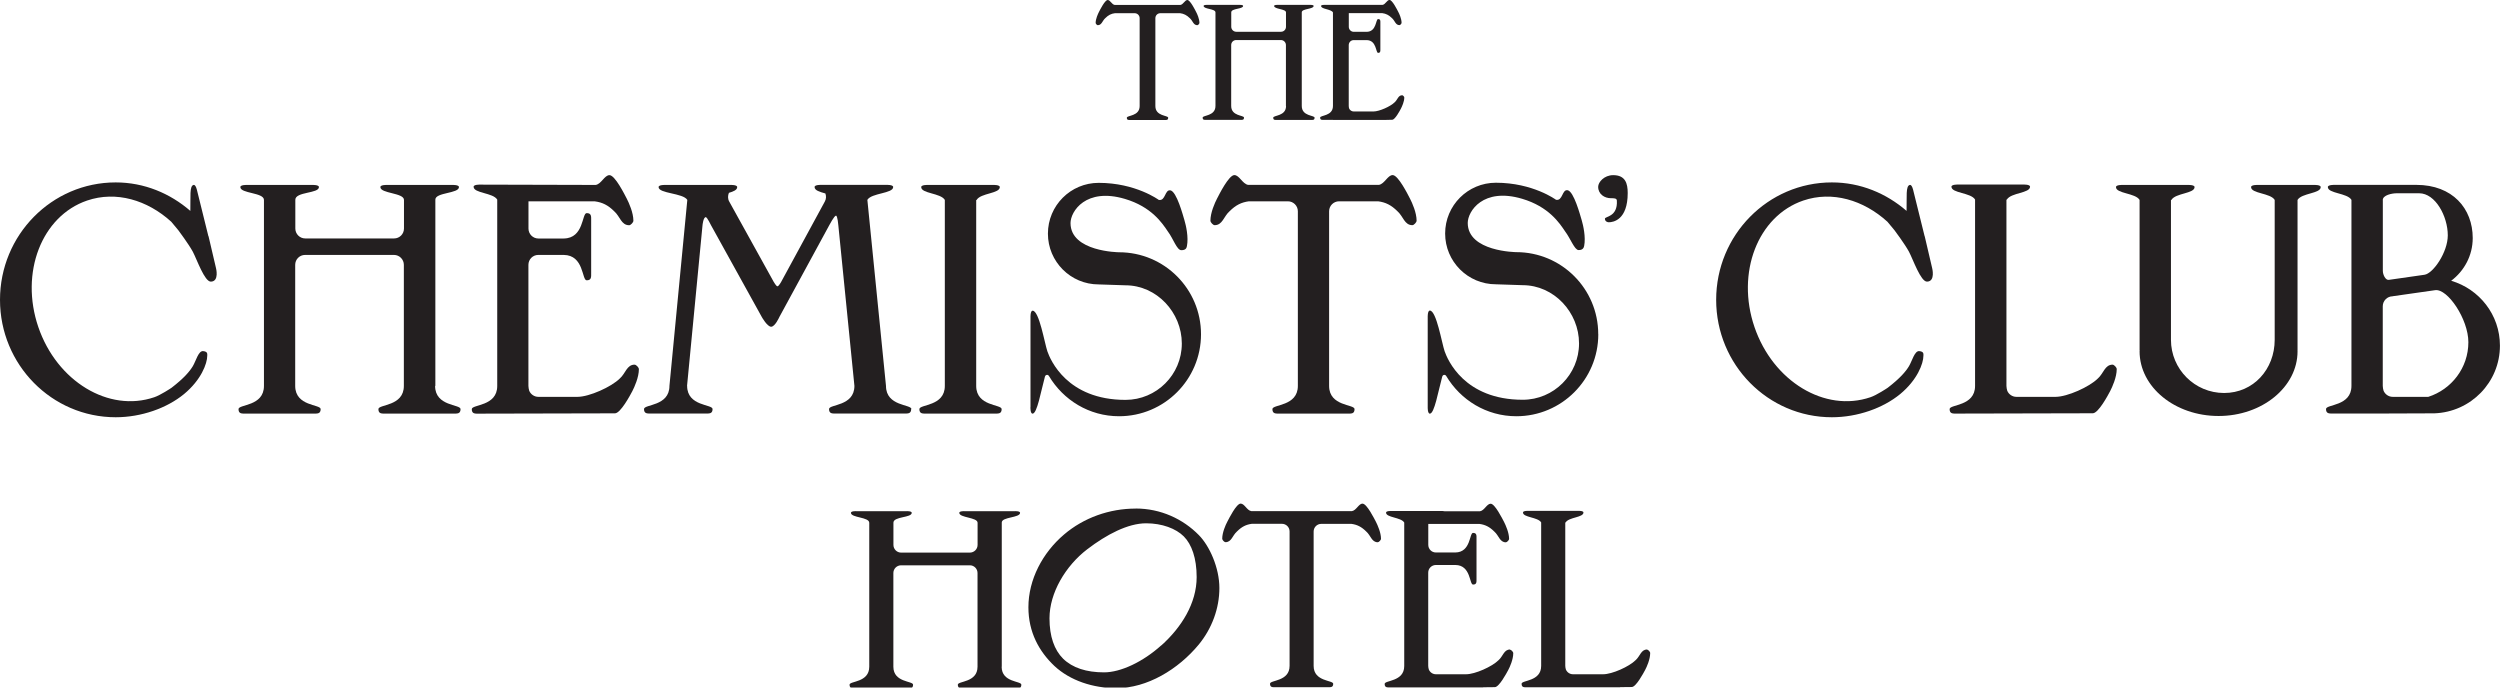 <svg width="400" height="110" viewBox="0 0 400 110" fill="none" xmlns="http://www.w3.org/2000/svg">
<g clip-path="url(#clip0_21434_9688)">
<path d="M185.677 2.112H188.818C189.414 2.193 189.869 2.415 190.374 2.911C190.848 3.325 190.929 4.032 191.576 4.032C191.687 4.032 191.909 3.81 191.909 3.668C191.909 3.022 191.555 2.233 191.374 1.9C191.202 1.566 190.424 0 189.98 0C189.586 0 189.323 0.718 188.869 0.788H178.343C177.889 0.718 177.636 0 177.232 0C176.788 0 176.01 1.566 175.838 1.9C175.667 2.233 175.303 3.022 175.303 3.668C175.303 3.81 175.525 4.032 175.636 4.032C176.283 4.032 176.364 3.335 176.838 2.911C177.343 2.405 177.798 2.183 178.394 2.112H181.545C181.99 2.112 182.343 2.466 182.343 2.911V16.968C182.343 18.625 180.293 18.433 180.293 18.837C180.293 19.242 180.576 19.201 180.889 19.201H180.97H182.343H184.859H186.232H186.313C186.626 19.201 186.909 19.242 186.909 18.837C186.909 18.433 184.859 18.635 184.859 16.968V2.911C184.859 2.466 185.212 2.112 185.657 2.112H185.677Z" fill="#231F20"/>
<path d="M213.283 19.191H215.798H220.535C220.556 19.191 220.586 19.191 220.606 19.191H221.545C222.03 19.171 222.525 19.161 222.758 19.161C223.202 19.161 223.98 17.706 224.151 17.372C224.323 17.039 224.687 16.25 224.687 15.604C224.687 15.462 224.465 15.24 224.353 15.24C223.707 15.24 223.626 15.937 223.151 16.362C222.485 17.029 220.697 17.837 219.747 17.837H216.596C216.263 17.837 215.98 17.635 215.859 17.352C215.828 17.231 215.798 17.11 215.798 16.958V7.216C215.798 6.771 216.151 6.417 216.596 6.417H218.646C220.283 6.427 220.101 8.459 220.495 8.459C220.889 8.459 220.859 8.176 220.859 7.863V7.782V5.154V3.729V3.648C220.859 3.335 220.899 3.052 220.495 3.052C220.091 3.052 220.283 5.083 218.646 5.093H216.606C216.162 5.093 215.808 4.73 215.808 4.295V2.102H221.162C221.758 2.183 222.212 2.405 222.717 2.901C223.192 3.315 223.273 4.022 223.919 4.022C224.03 4.022 224.252 3.8 224.252 3.658C224.252 3.012 223.899 2.223 223.717 1.89C223.545 1.556 222.768 -0.01 222.323 -0.01C221.929 -0.01 221.667 0.708 221.212 0.778H213.283H211.909C211.909 0.778 211.374 0.758 211.374 0.95C211.374 1.486 212.939 1.425 213.273 1.981V16.948C213.273 18.605 211.222 18.413 211.222 18.817C211.222 19.222 211.505 19.181 211.818 19.181H211.899H213.273L213.283 19.191Z" fill="#231F20"/>
<path d="M255.717 53.461C255.717 46.215 249.848 40.343 242.606 40.343C242.606 40.343 234.838 40.272 234.838 35.674C234.838 33.804 237.293 29.954 243.535 31.803C247.808 33.067 249.525 35.694 250.414 37.018C251.273 38.15 251.919 39.989 252.566 40.01C253.212 40.03 253.404 39.666 253.465 39.353C253.747 37.938 253.313 36.038 253.071 35.229C252.828 34.421 251.818 30.631 250.828 30.439C249.909 30.257 250.061 32.188 248.96 31.965C248.96 31.965 245.273 29.237 239.343 29.237C234.848 29.237 231.222 32.875 231.222 37.362C231.222 41.849 234.859 45.487 239.343 45.487L243.636 45.629C248.616 45.629 252.646 49.964 252.646 54.946C252.646 59.928 248.596 63.961 243.636 63.961C234.273 63.961 231.606 57.533 231.141 56.209C230.697 54.916 229.828 49.691 228.778 49.691C228.394 49.691 228.434 50.752 228.434 50.752V55.977V65.123C228.434 65.123 228.394 66.184 228.778 66.184C229.505 66.184 230.101 62.667 230.758 60.252C230.778 60.171 230.859 60.029 231.01 59.989C231.162 59.949 231.323 60.019 231.404 60.171C233.687 64.001 237.828 66.598 242.616 66.598C249.859 66.598 255.727 60.727 255.727 53.481L255.717 53.461Z" fill="#231F20"/>
<path d="M257.747 31.713C258.242 31.713 258.677 31.713 258.697 32.087C258.859 34.724 256.788 34.613 256.788 34.987C256.788 35.442 257.202 35.563 257.404 35.563C258.101 35.563 260.434 35.209 260.434 30.884C260.434 29.348 260.061 28.024 258.111 28.024C256.667 28.024 255.707 29.146 255.707 29.883C255.707 31.086 256.747 31.713 257.737 31.713H257.747Z" fill="#231F20"/>
<path d="M101.556 58.342C100.273 58.342 100.111 59.736 99.162 60.565C97.828 61.899 94.283 63.496 92.394 63.496H86.141C85.485 63.496 84.919 63.092 84.677 62.526C84.616 62.283 84.546 62.041 84.546 61.748V42.374C84.546 41.495 85.252 40.788 86.121 40.788H90.192C93.455 40.818 93.081 44.85 93.869 44.85C94.657 44.85 94.586 44.294 94.586 43.668V43.506V38.282V35.442V35.28C94.586 34.653 94.657 34.098 93.869 34.098C93.081 34.098 93.455 38.13 90.192 38.16H86.131C85.263 38.16 84.556 37.443 84.556 36.574V32.218H95.192C96.374 32.38 97.283 32.814 98.283 33.815C99.222 34.643 99.394 36.038 100.677 36.038C100.899 36.038 101.343 35.593 101.343 35.32C101.343 34.037 100.636 32.471 100.293 31.804C99.95 31.147 98.404 28.024 97.515 28.024C96.717 28.024 96.222 29.439 95.313 29.59L76.838 29.54C76.838 29.54 75.778 29.499 75.778 29.883C75.778 30.934 78.889 30.823 79.556 31.935V61.758C79.556 65.052 75.485 64.678 75.485 65.466C75.485 66.255 76.04 66.184 76.667 66.184C76.667 66.184 97.929 66.133 98.394 66.133C99.283 66.133 100.828 63.243 101.172 62.586C101.515 61.929 102.222 60.353 102.222 59.069C102.222 58.786 101.778 58.352 101.556 58.352V58.342Z" fill="#231F20"/>
<path d="M69.657 61.748C69.657 61.748 69.657 33.107 69.657 31.935C69.657 30.763 73.434 30.985 73.434 29.934C73.434 29.55 72.374 29.59 72.374 29.59H61.919C61.919 29.59 60.859 29.55 60.859 29.934C60.859 30.985 64.636 30.833 64.636 31.985V36.563C64.636 37.443 63.929 38.15 63.061 38.15H48.828C47.96 38.15 47.252 37.433 47.252 36.563C47.252 36.563 47.252 32.935 47.252 31.965C47.252 30.651 51.03 30.985 51.03 29.934C51.03 29.55 49.97 29.59 49.97 29.59H39.515C39.515 29.59 38.455 29.55 38.455 29.934C38.455 30.985 42.232 30.783 42.232 31.985V61.748C42.232 65.042 38.162 64.668 38.162 65.456C38.162 66.245 38.717 66.174 39.343 66.174H50.121C50.748 66.174 51.303 66.245 51.303 65.456C51.303 64.668 47.232 65.042 47.232 61.748V42.374C47.232 41.495 47.939 40.788 48.808 40.788H63.04C63.909 40.788 64.616 41.505 64.616 42.374V61.748C64.616 65.042 60.545 64.668 60.545 65.456C60.545 66.245 61.101 66.174 61.727 66.174H72.505C73.131 66.174 73.687 66.245 73.687 65.456C73.687 64.668 69.616 65.042 69.616 61.748H69.657Z" fill="#231F20"/>
<path d="M199.798 32.208H206.061C206.939 32.208 207.657 32.925 207.657 33.804V61.747C207.657 65.042 203.586 64.668 203.586 65.456C203.586 66.245 204.141 66.174 204.768 66.174H204.929H207.657H212.657H215.384H215.546C216.172 66.174 216.727 66.255 216.727 65.456C216.727 64.658 212.657 65.042 212.657 61.747V33.804C212.657 32.925 213.374 32.208 214.253 32.208H220.505C221.687 32.369 222.596 32.804 223.596 33.804C224.535 34.633 224.707 36.028 225.99 36.028C226.212 36.028 226.657 35.583 226.657 35.31C226.657 34.027 225.95 32.46 225.606 31.793C225.263 31.136 223.717 28.014 222.828 28.014C222.03 28.014 221.535 29.428 220.626 29.58H199.697C198.798 29.428 198.293 28.014 197.495 28.014C196.606 28.014 195.061 31.126 194.717 31.793C194.374 32.45 193.667 34.027 193.667 35.31C193.667 35.593 194.111 36.028 194.333 36.028C195.616 36.028 195.778 34.633 196.727 33.804C197.727 32.804 198.636 32.369 199.818 32.208H199.798Z" fill="#231F20"/>
<path d="M145.828 65.456C145.828 64.668 141.758 65.042 141.758 61.747L138.778 31.975C139.445 30.863 142.909 30.975 142.909 29.924C142.909 29.54 141.849 29.58 141.849 29.58H131.394C131.394 29.58 130.333 29.54 130.333 29.924C130.333 30.469 131.162 30.702 132.061 30.954C132.212 31.369 132.202 31.834 131.97 32.248L124.99 45.093C124.99 45.093 124.596 45.81 124.394 45.81C124.192 45.81 123.778 45.072 123.778 45.072L116.01 31.045L116.677 32.248C116.424 31.803 116.445 31.288 116.626 30.853C117.344 30.641 117.95 30.399 117.95 29.934C117.95 29.55 116.889 29.59 116.889 29.59H106.434C106.434 29.59 105.374 29.55 105.374 29.934C105.374 30.985 109.303 30.874 109.97 31.985L107.111 61.737C107.111 65.032 103.041 64.658 103.041 65.446C103.041 66.234 103.596 66.164 104.222 66.164H112.828C113.455 66.164 114.01 66.234 114.01 65.446C114.01 64.658 109.94 65.032 109.94 61.737H109.929L112.404 36.028C112.404 36.028 112.525 34.744 112.929 34.744C113.142 34.744 113.758 36.028 113.758 36.028L121.889 50.722C121.889 50.722 122.758 52.278 123.384 52.278C124.01 52.278 124.697 50.722 124.697 50.722L132.687 36.028C132.687 36.028 133.485 34.502 133.758 34.502C134.01 34.502 134.131 36.028 134.131 36.028L136.707 61.747C136.697 65.032 132.647 64.658 132.647 65.446C132.647 66.234 133.202 66.164 133.828 66.164H144.606C145.232 66.164 145.788 66.234 145.788 65.446L145.828 65.456Z" fill="#231F20"/>
<path d="M148.303 66.174H159.081C159.707 66.174 160.263 66.245 160.263 65.456C160.263 64.668 156.192 65.042 156.192 61.748V32.016C156.202 32.006 156.263 31.996 156.263 31.985C156.929 30.874 159.97 30.985 159.97 29.934C159.97 29.55 158.909 29.59 158.909 29.59H148.455C148.455 29.59 147.394 29.55 147.394 29.934C147.394 30.985 150.505 30.874 151.172 31.985V61.748C151.172 65.042 147.101 64.668 147.101 65.456C147.101 66.245 147.657 66.174 148.283 66.174H148.303Z" fill="#231F20"/>
<path d="M164.869 65.123C164.869 65.123 164.828 66.184 165.212 66.184C165.939 66.184 166.535 62.667 167.192 60.252C167.212 60.171 167.293 60.029 167.444 59.989C167.596 59.949 167.758 60.019 167.838 60.171C170.121 64.001 174.263 66.598 179.05 66.598C186.293 66.598 192.162 60.727 192.162 53.481C192.162 46.235 186.293 40.363 179.05 40.363C179.05 40.363 171.283 40.293 171.283 35.694C171.283 33.825 173.737 29.974 179.98 31.824C184.252 33.087 185.97 35.715 186.859 37.038C187.717 38.17 188.293 40.03 189.01 40.03C189.727 40.03 189.848 39.686 189.909 39.373C190.192 37.958 189.758 36.058 189.515 35.25C189.273 34.441 188.263 30.651 187.273 30.459C186.353 30.277 186.505 32.208 185.404 31.985C185.404 31.985 181.717 29.257 175.788 29.257C171.293 29.257 167.667 32.895 167.667 37.382C167.667 41.869 171.303 45.507 175.788 45.507L180.081 45.649C185.061 45.649 189.091 49.984 189.091 54.966C189.091 59.949 185.04 63.981 180.081 63.981C170.717 63.981 168.05 57.554 167.586 56.23C167.141 54.936 166.273 49.711 165.222 49.711C164.838 49.711 164.879 50.772 164.879 50.772V55.997V65.143L164.869 65.123Z" fill="#231F20"/>
<path d="M338.04 58.342C336.758 58.342 336.596 59.736 335.647 60.565C334.313 61.899 330.768 63.496 328.879 63.496H322.626C321.97 63.496 321.404 63.092 321.162 62.526C321.101 62.283 321.03 62.04 321.03 61.747V31.955C321.04 31.945 321.101 31.935 321.101 31.925C321.768 30.813 324.808 30.924 324.808 29.873C324.808 29.489 323.748 29.529 323.748 29.529H313.293C313.293 29.529 312.232 29.489 312.232 29.873C312.232 30.924 315.343 30.813 316.01 31.925V61.747C316.01 65.042 311.939 64.668 311.939 65.456C311.939 66.245 312.495 66.174 313.121 66.174C313.121 66.174 334.384 66.123 334.849 66.123C335.737 66.123 337.283 63.233 337.626 62.576C337.97 61.919 338.677 60.343 338.677 59.059C338.677 58.776 338.232 58.342 338.01 58.342H338.04Z" fill="#231F20"/>
<path d="M307.939 37.796L306.141 30.54C306.141 30.54 305.939 29.499 305.566 29.59C304.889 29.752 305.111 31.48 305.051 33.744C301.818 30.945 297.687 29.186 293.101 29.186C282.879 29.186 274.586 37.594 274.586 47.973C274.586 58.352 282.879 66.76 293.101 66.76C297.212 66.76 301.303 65.295 304.03 63.051C306.758 60.797 307.748 58.18 307.748 56.897C307.748 56.614 307.828 56.25 307.081 56.179C306.333 56.108 305.939 57.756 305.434 58.594C304.929 59.433 304.02 60.514 302.051 62.03C301.96 62.101 300.242 63.233 299.273 63.556C291.99 66.043 283.687 61.02 280.717 52.329C277.748 43.638 281.243 34.572 288.525 32.086C293.152 30.51 298.162 31.995 301.99 35.482C302.515 36.099 303.131 36.856 303.131 36.856C303.131 36.856 304.788 39.07 305.434 40.272C306.081 41.485 307.313 45.083 308.323 45.062C309.707 45.032 309.141 42.88 309.141 42.88L307.95 37.786L307.939 37.796Z" fill="#231F20"/>
<path d="M370.283 29.59H361.232C361.232 29.59 360.172 29.55 360.172 29.934C360.172 30.985 363.283 30.874 363.95 31.985V54.37C363.95 59.069 360.556 62.879 355.859 62.879C351.162 62.879 347.354 59.069 347.354 54.37V32.016C347.354 32.016 347.424 31.996 347.424 31.985C348.091 30.874 351.131 30.985 351.131 29.934C351.131 29.55 350.071 29.59 350.071 29.59H339.616C339.616 29.59 338.556 29.55 338.556 29.934C338.556 30.985 341.667 30.874 342.333 31.985V56.068H342.354C342.354 56.118 342.333 56.159 342.333 56.209C342.333 61.929 347.99 66.558 354.97 66.558C361.95 66.558 367.606 61.919 367.606 56.209C367.606 56.159 367.596 56.118 367.596 56.068H367.606V31.985C368.273 30.874 371.313 30.985 371.313 29.934C371.313 29.55 370.253 29.59 370.253 29.59H370.283Z" fill="#231F20"/>
<path d="M392.192 44.921C394.273 43.355 395.636 40.889 395.636 38.089C395.636 33.36 392.404 29.58 386.616 29.58H373.515C373.515 29.58 372.455 29.55 372.455 29.924C372.455 30.975 375.566 30.864 376.232 31.975V61.737C376.232 65.032 372.162 64.658 372.162 65.446C372.162 66.234 372.717 66.164 373.343 66.164H381.232L389.495 66.133C395.323 65.931 399.99 61.171 399.99 55.3C399.99 50.368 396.687 46.245 392.182 44.921H392.192ZM381.242 32.016C381.242 31.217 382.717 30.924 383.465 30.924H387.071C389.657 30.924 391.646 34.603 391.646 37.655C391.646 40.373 389.293 43.769 387.919 43.961C386.545 44.153 382.707 44.709 382.202 44.78C381.697 44.85 381.253 43.981 381.253 43.324V32.016H381.242ZM388.515 63.496H382.838C382.182 63.496 381.616 63.092 381.374 62.526C381.313 62.283 381.242 62.041 381.242 61.748V49.004C381.242 48.125 381.96 47.407 382.838 47.407H382.758C382.758 47.407 387.646 46.71 389.626 46.427C391.606 46.144 394.939 51.055 394.939 54.754C394.939 58.857 392.242 62.303 388.525 63.496H388.515Z" fill="#231F20"/>
<path d="M181.707 81.373C177.515 81.373 173.404 82.829 170.242 85.527C166.818 88.438 164.545 92.722 164.545 97.169C164.545 101.151 166.252 104.233 168.697 106.547C171.222 108.902 174.899 110.105 178.626 110.105C183.545 110.105 188.515 107.103 191.808 103.121C193.909 100.555 195.101 97.341 195.101 94.087C195.101 90.833 193.515 87.326 191.808 85.608C189.283 83.041 185.727 81.363 181.707 81.363V81.373ZM185.808 103.253C182.859 105.911 179.303 107.578 176.646 107.578C173.818 107.578 171.596 106.851 170.101 105.395C168.687 103.98 167.919 101.838 167.919 98.927C167.919 94.865 170.485 90.54 173.96 87.882C177.04 85.527 180.465 83.728 183.374 83.728C185.939 83.728 188.151 84.567 189.414 85.83C190.667 87.093 191.465 89.296 191.465 92.338C191.465 96.532 189.02 100.393 185.818 103.263L185.808 103.253Z" fill="#231F20"/>
<path d="M263.535 103.92C262.556 103.92 262.424 104.991 261.697 105.627C260.667 106.658 257.95 107.881 256.495 107.881H251.677C251.172 107.881 250.737 107.578 250.545 107.133C250.495 106.951 250.444 106.759 250.444 106.537V83.607C250.455 83.607 250.495 83.597 250.505 83.586C251.02 82.727 253.354 82.818 253.354 82C253.354 81.707 252.535 81.737 252.535 81.737H248.515H244.495C244.495 81.737 243.677 81.707 243.677 82C243.677 82.808 246.071 82.727 246.586 83.586V106.547C246.586 109.084 243.455 108.791 243.455 109.407C243.455 110.024 243.879 109.963 244.364 109.963H244.485H246.586H250.434H257.687C257.717 109.963 257.758 109.963 257.788 109.963H259.222V109.943C259.97 109.933 260.727 109.923 261.081 109.923C261.768 109.923 262.95 107.699 263.222 107.194C263.495 106.689 264.03 105.476 264.03 104.486C264.03 104.273 263.687 103.93 263.515 103.93L263.535 103.92Z" fill="#231F20"/>
<path d="M241.606 103.92C240.626 103.92 240.495 104.991 239.768 105.628C238.737 106.659 236.02 107.881 234.566 107.881H229.747C229.242 107.881 228.808 107.578 228.616 107.133C228.566 106.952 228.515 106.76 228.515 106.537V91.621C228.515 90.944 229.061 90.408 229.727 90.398H232.859C235.364 90.418 235.081 93.531 235.687 93.531C236.293 93.531 236.242 93.106 236.242 92.621V92.5V88.478V86.295V86.174C236.242 85.689 236.293 85.264 235.687 85.264C235.081 85.264 235.364 88.367 232.859 88.397H229.737C229.061 88.397 228.525 87.851 228.525 87.174V83.829H236.717C237.626 83.95 238.323 84.284 239.101 85.062C239.828 85.699 239.96 86.77 240.939 86.77C241.111 86.77 241.454 86.426 241.454 86.214C241.454 85.234 240.909 84.021 240.646 83.506C240.374 83 239.192 80.595 238.505 80.595C237.899 80.595 237.505 81.687 236.808 81.798H231.111C230.889 81.747 230.626 81.757 230.626 81.757H226.606H222.586C222.586 81.757 221.768 81.727 221.768 82.02C221.768 82.829 224.162 82.748 224.677 83.607V106.568C224.677 109.104 221.545 108.811 221.545 109.428C221.545 110.044 221.97 109.983 222.454 109.983H222.576H224.677H228.525H235.778C235.808 109.983 235.848 109.983 235.879 109.983H237.313V109.963C238.061 109.953 238.818 109.943 239.172 109.943C239.859 109.943 241.04 107.72 241.313 107.214C241.586 106.709 242.121 105.496 242.121 104.506C242.121 104.294 241.778 103.95 241.606 103.95V103.92Z" fill="#231F20"/>
<path d="M218.01 80.575C217.404 80.575 217.01 81.666 216.313 81.778H200.202C199.505 81.666 199.121 80.575 198.505 80.575C197.818 80.575 196.636 82.97 196.364 83.486C196.091 83.991 195.556 85.204 195.556 86.194C195.556 86.406 195.899 86.75 196.071 86.75C197.051 86.75 197.182 85.678 197.909 85.042C198.677 84.274 199.374 83.93 200.293 83.809H205.111C205.788 83.809 206.333 84.355 206.333 85.032V106.537C206.333 109.074 203.202 108.781 203.202 109.397C203.202 110.014 203.626 109.953 204.111 109.953H204.232H206.333H210.182H212.283H212.404C212.889 109.953 213.313 110.014 213.313 109.407C213.313 108.801 210.182 109.094 210.182 106.547V85.042C210.182 84.365 210.727 83.819 211.404 83.819H216.222C217.131 83.94 217.828 84.274 218.606 85.052C219.333 85.689 219.465 86.76 220.445 86.76C220.616 86.76 220.96 86.416 220.96 86.204C220.96 85.224 220.414 84.011 220.152 83.496C219.879 82.99 218.697 80.585 218.01 80.585V80.575Z" fill="#231F20"/>
<path d="M33.343 37.796L31.546 30.54C31.546 30.54 31.343 29.499 30.97 29.59C30.293 29.752 30.515 31.48 30.454 33.744C27.222 30.945 23.091 29.186 18.505 29.186C8.293 29.186 0 37.594 0 47.973C0 58.352 8.293 66.76 18.515 66.76C22.626 66.76 26.717 65.295 29.444 63.051C32.172 60.797 33.162 58.18 33.162 56.897C33.162 56.614 33.242 56.25 32.495 56.179C31.747 56.108 31.354 57.756 30.849 58.594C30.343 59.433 29.434 60.514 27.465 62.03C27.374 62.101 25.657 63.233 24.687 63.556C17.404 66.043 9.101 61.02 6.131 52.329C3.162 43.638 6.657 34.572 13.939 32.086C18.566 30.51 23.576 31.995 27.404 35.482C27.929 36.099 28.546 36.856 28.546 36.856C28.546 36.856 30.202 39.07 30.849 40.272C31.495 41.485 32.727 45.083 33.737 45.062C35.121 45.032 34.556 42.88 34.556 42.88L33.364 37.786L33.343 37.796Z" fill="#231F20"/>
<path d="M160.283 106.679C160.283 106.679 160.283 84.506 160.283 83.597C160.283 82.687 163.212 82.869 163.212 82.05C163.212 81.757 162.394 81.787 162.394 81.787H154.303C154.303 81.787 153.485 81.757 153.485 82.05C153.485 82.869 156.414 82.748 156.414 83.647V87.184C156.414 87.861 155.869 88.407 155.192 88.417H144.172C143.495 88.417 142.949 87.861 142.949 87.184C142.949 87.184 142.949 84.375 142.949 83.627C142.949 82.606 145.879 82.869 145.879 82.05C145.879 81.757 145.061 81.787 145.061 81.787H136.97C136.97 81.787 136.151 81.757 136.151 82.05C136.151 82.869 139.081 82.707 139.081 83.647V106.679C139.081 109.235 135.929 108.942 135.929 109.549C135.929 110.155 136.364 110.104 136.838 110.104H145.182C145.667 110.104 146.091 110.165 146.091 109.549C146.091 108.932 142.939 109.225 142.939 106.679V91.681C142.939 91.004 143.485 90.458 144.162 90.448H155.182C155.858 90.448 156.404 91.004 156.404 91.681V106.679C156.404 109.235 153.252 108.942 153.252 109.549C153.252 110.155 153.687 110.104 154.162 110.104H162.505C162.99 110.104 163.414 110.165 163.414 109.549C163.414 108.932 160.263 109.225 160.263 106.679H160.283Z" fill="#231F20"/>
<path d="M205.768 16.958C205.768 18.615 203.717 18.423 203.717 18.828C203.717 19.232 204 19.191 204.313 19.191H209.737C210.051 19.191 210.333 19.232 210.333 18.828C210.333 18.423 208.283 18.625 208.283 16.958C208.283 16.958 208.283 2.557 208.283 1.961C208.283 1.364 210.182 1.486 210.182 0.95C210.182 0.758 209.647 0.778 209.647 0.778H204.394C204.394 0.778 203.859 0.758 203.859 0.95C203.859 1.486 205.758 1.405 205.758 1.981V4.285C205.758 4.73 205.404 5.083 204.96 5.083H197.798C197.364 5.083 197 4.72 197 4.285C197 4.285 197 2.466 197 1.971C197 1.314 198.899 1.476 198.899 0.95C198.899 0.758 198.364 0.778 198.364 0.778H193.111C193.111 0.778 192.576 0.758 192.576 0.95C192.576 1.486 194.475 1.374 194.475 1.981V16.948C194.475 18.605 192.424 18.413 192.424 18.817C192.424 19.222 192.707 19.181 193.02 19.181H198.445C198.758 19.181 199.04 19.222 199.04 18.817C199.04 18.413 196.99 18.615 196.99 16.948V7.206C196.99 6.761 197.344 6.407 197.788 6.407H204.95C205.384 6.407 205.748 6.771 205.748 7.206V16.948L205.768 16.958Z" fill="#231F20"/>
</g>
<defs>
<clipPath id="clip0_21434_9688">
<rect width="400" height="110.105" fill="white"/>
</clipPath>
</defs>
</svg>
